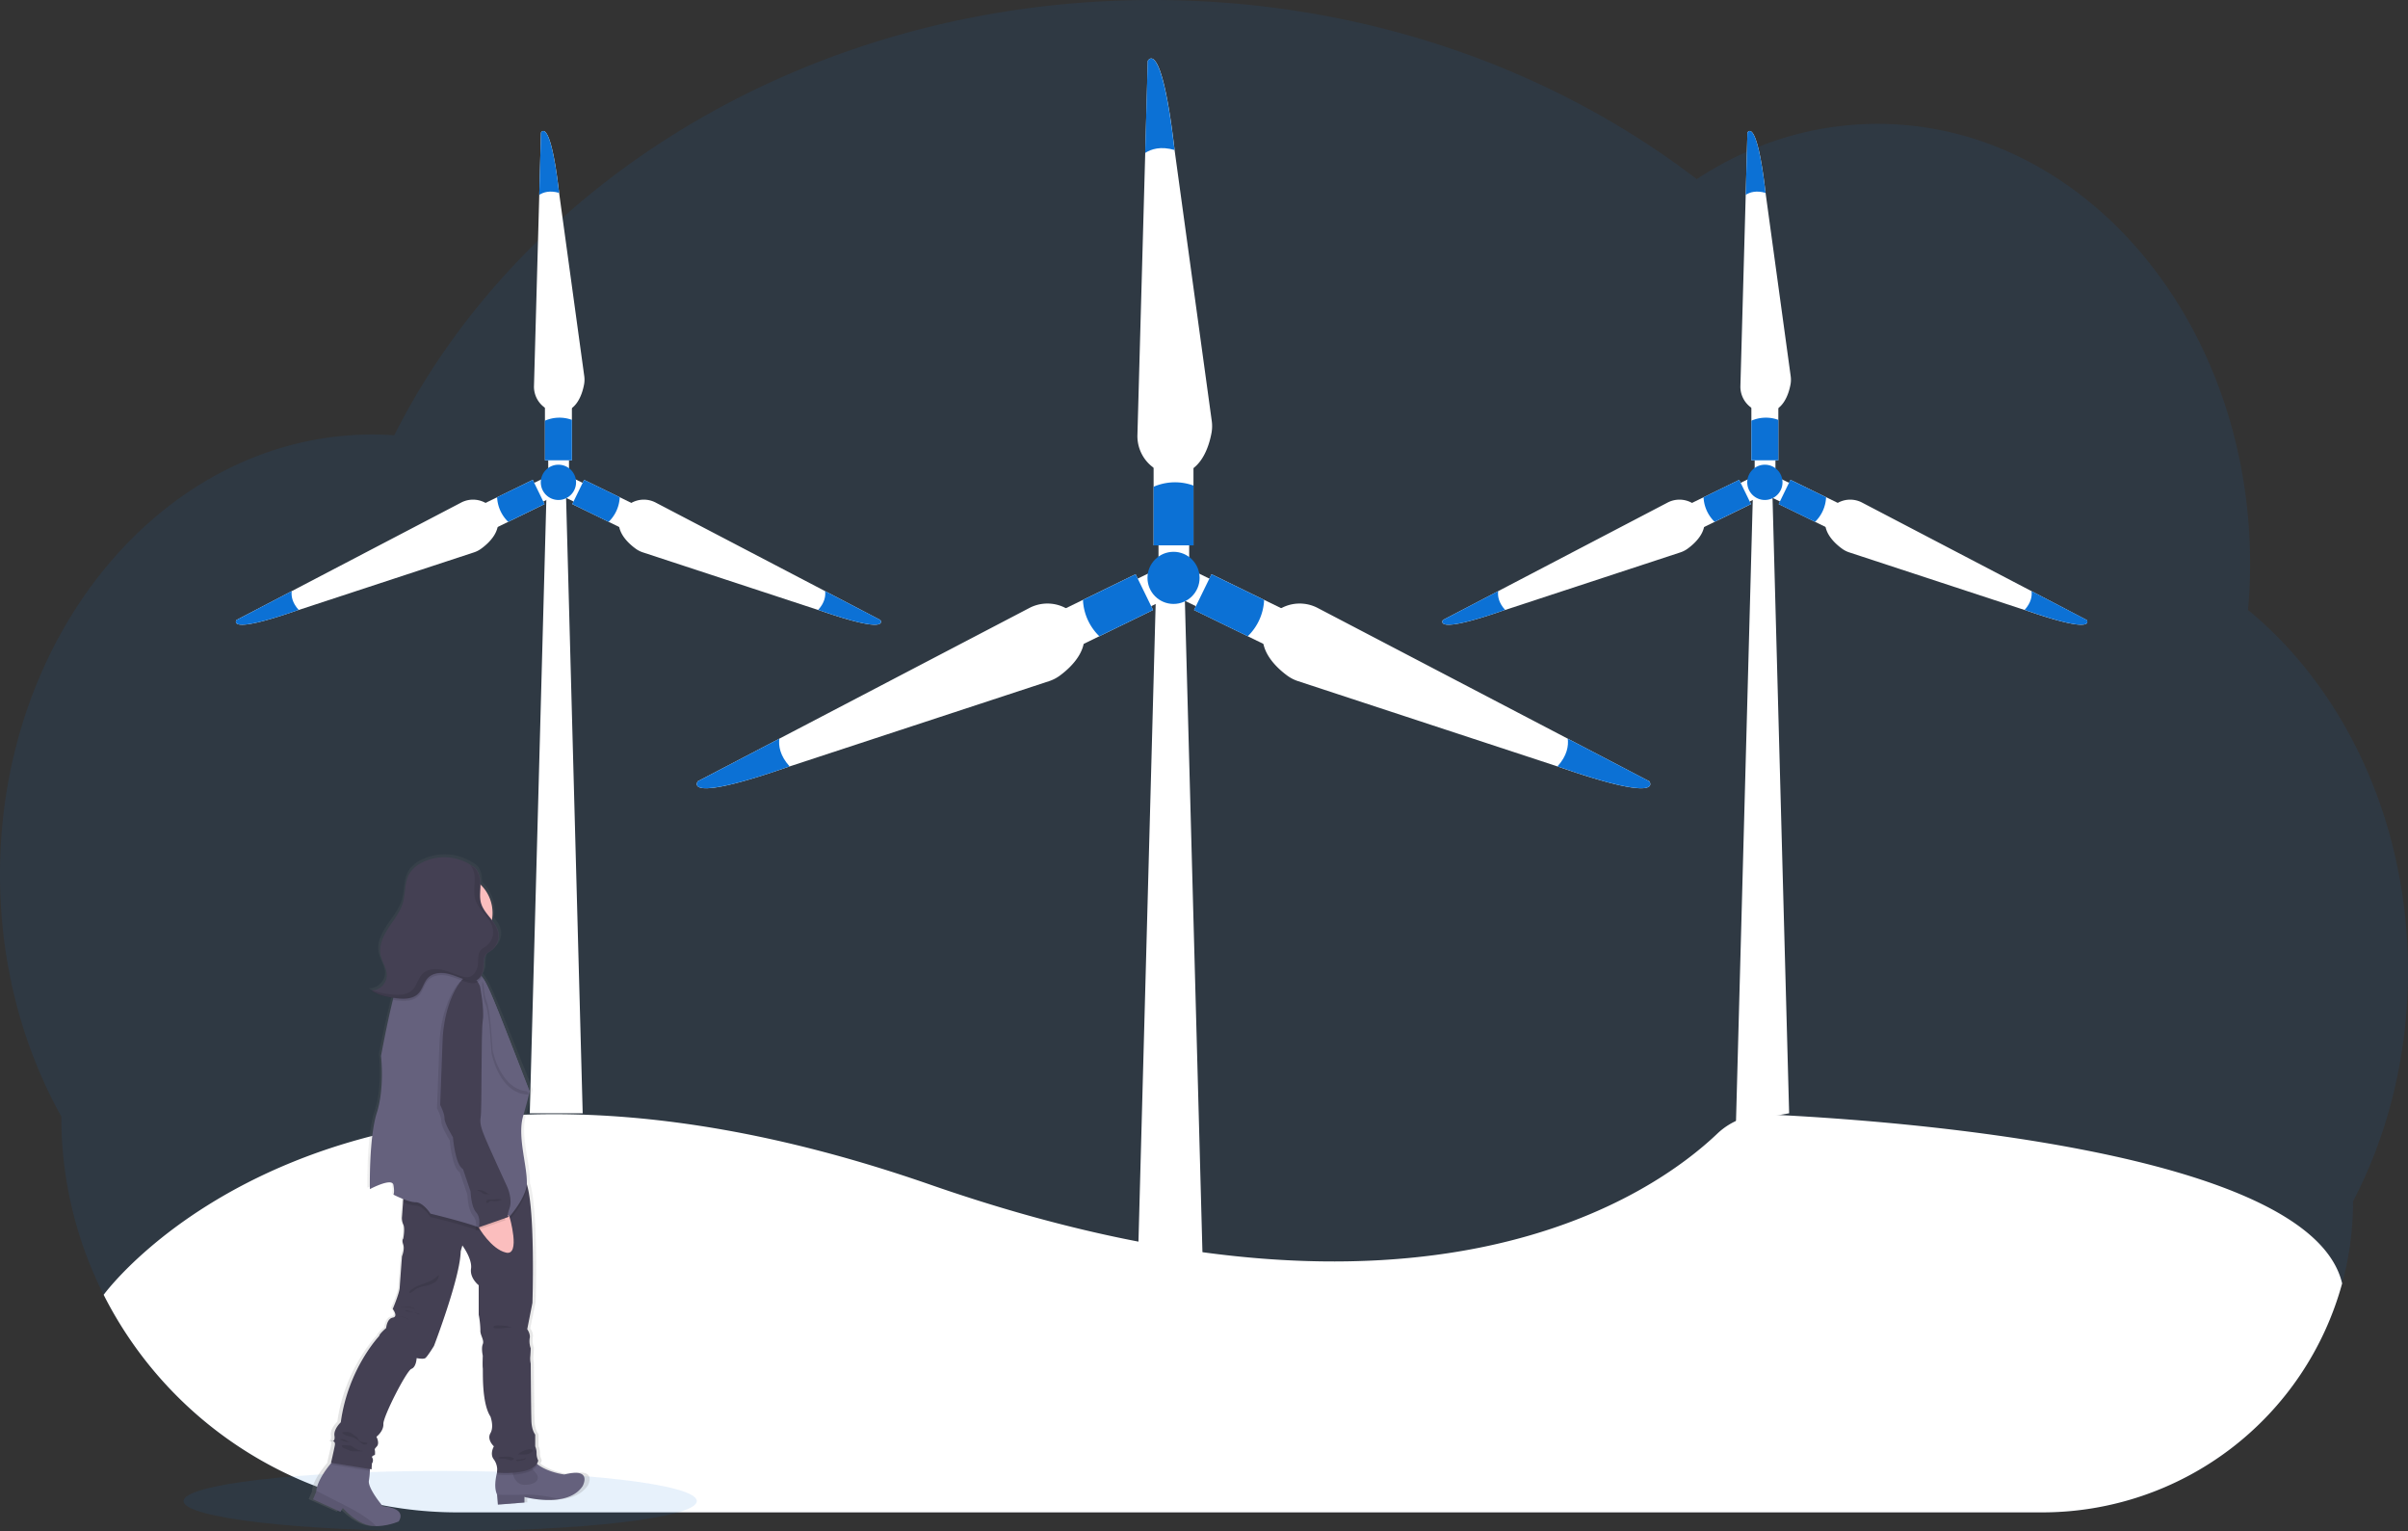 <svg id="e96522f1-fece-48a6-894d-75176804884c" data-name="Layer 1" xmlns="http://www.w3.org/2000/svg" xmlns:xlink="http://www.w3.org/1999/xlink" width="1144" height="727.23" viewBox="0 0 1144 727.23"><rect x="0" y="0" width="1144" height="727.23" fill="#333333" stroke="none"/><defs><linearGradient id="e9df2e8e-6999-41c4-9621-44bffc2f2623" x1="241.37" y1="811.22" x2="241.37" y2="492.1" gradientUnits="userSpaceOnUse"><stop offset="0" stop-color="gray" stop-opacity="0.25"/><stop offset="0.54" stop-color="gray" stop-opacity="0.12"/><stop offset="1" stop-color="gray" stop-opacity="0.1"/></linearGradient></defs><title>wind turbine</title><path d="M1172,547.72a244.4,244.4,0,0,1-6.85,57.75A228.14,228.14,0,0,1,1145.89,657,147.47,147.47,0,0,1,998.24,804.67H245.17A188.29,188.29,0,0,1,77.25,701.34a.08.08,0,0,1,0,0,187.1,187.1,0,0,1-20.11-84.68C38.72,583.66,28,544.19,28,501.75c0-115.43,79.24-209,177-209,3.46,0,6.9.13,10.31.36C276.65,171.32,415,86.39,575.74,86.39c98.82,0,189.15,32.08,258.35,85.08,25.44-16.71,54.73-26.25,85.9-26.25,97.75,0,177,93.58,177,209q0,11.08-1,21.86C1141.94,413.84,1172,476.63,1172,547.72Z" transform="translate(-28 -86.39)" fill="#0C71D5" opacity="0.1"/><path d="M603.59,291.88c-1.18,6.48-5.17,20.16-18.06,19.82-9.84-.25-17.42-8.84-17.16-18.68l3.71-134,1.21-43.7s6.38-12.09,12.73,42.11l0,.2,17.64,128.52A18,18,0,0,1,603.59,291.88Z" transform="translate(-28 -86.39)" fill="#fff"/><rect x="548.06" y="218.5" width="18.94" height="40.51" fill="#fff"/><rect x="550.39" y="249.39" width="14.57" height="17.78" fill="#fff"/><path d="M586.05,157.64c-6.63-1.93-11.14-.46-14,1.39l1.21-43.7s6.38-12.09,12.73,42.11Z" transform="translate(-28 -86.39)" fill="#0C71D5"/><path d="M595,317v28.4H576.06V317.56A25.6,25.6,0,0,1,595,317Z" transform="translate(-28 -86.39)" fill="#0C71D5"/><path d="M639.59,407.29c-5.31-3.9-15.85-13.48-9.9-24.92,4.54-8.73,15.58-11.79,24.31-7.24l118.81,62.08,38.75,20.24s8.06,11-43.44-7l-.19-.06L644.68,409.89A18.28,18.28,0,0,1,639.59,407.29Z" transform="translate(-28 -86.39)" fill="#fff"/><rect x="608.15" y="356.23" width="18.94" height="40.51" transform="translate(-19.51 680.17) rotate(-64)" fill="#fff"/><rect x="592.72" y="359.16" width="14.57" height="17.78" transform="translate(1165.83 -96.27) rotate(116)" fill="#fff"/><path d="M767.93,450.38c4.64-5.12,5.3-9.82,4.88-13.17l38.75,20.24s8.06,11-43.44-7Z" transform="translate(-28 -86.39)" fill="#0C71D5"/><path d="M620.79,388.56l-25.53-12.45,8.3-17,25,12.2A25.59,25.59,0,0,1,620.79,388.56Z" transform="translate(-28 -86.39)" fill="#0C71D5"/><path d="M531.47,407.29c5.31-3.9,15.85-13.48,9.9-24.92-4.54-8.73-15.58-11.79-24.31-7.24L398.25,437.21,359.5,457.45s-8.06,11,43.44-7l.19-.06,123.25-40.49A18.28,18.28,0,0,0,531.47,407.29Z" transform="translate(-28 -86.39)" fill="#fff"/><rect x="533.19" y="367.01" width="40.51" height="18.94" transform="translate(-137.03 194.33) rotate(-26)" fill="#fff"/><rect x="563.77" y="359.16" width="14.57" height="17.78" transform="translate(623.52 -392.94) rotate(64)" fill="#fff"/><path d="M403.13,450.38c-4.64-5.12-5.3-9.82-4.88-13.17L359.5,457.45s-8.06,11,43.44-7Z" transform="translate(-28 -86.39)" fill="#0C71D5"/><path d="M550.27,388.56l25.53-12.45-8.3-17-25,12.2A25.59,25.59,0,0,0,550.27,388.56Z" transform="translate(-28 -86.39)" fill="#0C71D5"/><polygon points="574.57 717.37 537.42 717.37 549.22 279.84 562.77 279.84 574.57 717.37" fill="#fff"/><circle cx="557.53" cy="274.45" r="12.38" fill="#0C71D5"/><path d="M878.67,268.82c-.79,4.38-3.49,13.63-12.21,13.4a12.19,12.19,0,0,1-11.62-12.63l2.52-90.66.81-29.56s4.32-8.18,8.62,28.49l0,.13,11.93,87A12.26,12.26,0,0,1,878.67,268.82Z" transform="translate(-28 -86.39)" fill="#fff"/><rect x="832.05" y="191.22" width="12.81" height="27.41" fill="#fff"/><rect x="833.62" y="212.12" width="9.86" height="12.03" fill="#fff"/><path d="M866.81,178c-4.49-1.3-7.54-.31-9.45.94l.81-29.56s4.32-8.18,8.62,28.49Z" transform="translate(-28 -86.39)" fill="#0C71D5"/><path d="M872.86,285.8V305H860.05V286.19A17.29,17.29,0,0,1,872.86,285.8Z" transform="translate(-28 -86.39)" fill="#0C71D5"/><path d="M903,346.89c-3.59-2.63-10.73-9.11-6.7-16.85a12.18,12.18,0,0,1,16.45-4.9l80.38,42,26.21,13.69s5.46,7.47-29.38-4.74l-.13,0-83.39-27.39A12.33,12.33,0,0,1,903,346.89Z" transform="translate(-28 -86.39)" fill="#fff"/><rect x="881.76" y="312.35" width="12.81" height="27.41" transform="translate(177.76 895.01) rotate(-64)" fill="#fff"/><rect x="871.32" y="314.33" width="9.86" height="12.03" transform="translate(1520.3 -413.17) rotate(116)" fill="#fff"/><path d="M989.86,376.05c3.14-3.46,3.59-6.64,3.3-8.91l26.21,13.69s5.46,7.47-29.38-4.74Z" transform="translate(-28 -86.39)" fill="#0C71D5"/><path d="M890.31,334.23,873,325.8l5.61-11.51,16.93,8.25A17.35,17.35,0,0,1,890.31,334.23Z" transform="translate(-28 -86.39)" fill="#0C71D5"/><path d="M829.88,346.89c3.59-2.63,10.73-9.11,6.7-16.85a12.18,12.18,0,0,0-16.45-4.9l-80.38,42-26.21,13.69s-5.46,7.47,29.38-4.74l.13,0,83.39-27.39A12.33,12.33,0,0,0,829.88,346.89Z" transform="translate(-28 -86.39)" fill="#fff"/><rect x="831.05" y="319.65" width="27.41" height="12.81" transform="translate(-85.44 316.93) rotate(-26)" fill="#fff"/><rect x="851.73" y="314.33" width="9.86" height="12.03" transform="translate(741.05 -676.43) rotate(64)" fill="#fff"/><path d="M743.05,376.05c-3.14-3.46-3.59-6.64-3.3-8.91l-26.21,13.69s-5.46,7.47,29.38-4.74Z" transform="translate(-28 -86.39)" fill="#0C71D5"/><path d="M842.6,334.23l17.27-8.43-5.61-11.51-16.93,8.25A17.35,17.35,0,0,0,842.6,334.23Z" transform="translate(-28 -86.39)" fill="#0C71D5"/><polygon points="849.99 528.74 824.73 533.18 832.83 232.73 842 232.73 849.99 528.74" fill="#fff"/><circle cx="838.46" cy="229.08" r="8.38" fill="#0C71D5"/><path d="M305.51,268.82c-.79,4.38-3.49,13.63-12.21,13.4a12.18,12.18,0,0,1-11.61-12.63l2.51-90.66.81-29.56s4.32-8.18,8.62,28.49l0,.13,11.94,87A12.56,12.56,0,0,1,305.51,268.82Z" transform="translate(-28 -86.39)" fill="#fff"/><rect x="258.89" y="191.22" width="12.81" height="27.41" fill="#fff"/><rect x="260.46" y="212.12" width="9.86" height="12.03" fill="#fff"/><path d="M293.65,178c-4.48-1.3-7.54-.31-9.45.94l.81-29.56s4.32-8.18,8.62,28.49Z" transform="translate(-28 -86.39)" fill="#0C71D5"/><path d="M299.7,285.8V305H286.89V286.19A17.29,17.29,0,0,1,299.7,285.8Z" transform="translate(-28 -86.39)" fill="#0C71D5"/><path d="M329.87,346.89c-3.59-2.63-10.72-9.11-6.69-16.85a12.17,12.17,0,0,1,16.44-4.9l80.38,42,26.22,13.69s5.45,7.47-29.39-4.74l-.13,0-83.38-27.39A12.39,12.39,0,0,1,329.87,346.89Z" transform="translate(-28 -86.39)" fill="#fff"/><rect x="308.6" y="312.35" width="12.81" height="27.41" transform="translate(-144.14 379.86) rotate(-64)" fill="#fff"/><rect x="298.16" y="314.33" width="9.86" height="12.03" transform="translate(695.88 101.98) rotate(116)" fill="#fff"/><path d="M416.7,376.05c3.14-3.46,3.59-6.64,3.3-8.91l26.22,13.69s5.45,7.47-29.39-4.74Z" transform="translate(-28 -86.39)" fill="#0C71D5"/><path d="M317.15,334.23l-17.27-8.43,5.62-11.51,16.92,8.25A17.31,17.31,0,0,1,317.15,334.23Z" transform="translate(-28 -86.39)" fill="#0C71D5"/><path d="M256.72,346.89c3.6-2.63,10.73-9.11,6.7-16.85a12.18,12.18,0,0,0-16.45-4.9l-80.38,42-26.21,13.69s-5.46,7.47,29.38-4.74l.13,0,83.39-27.39A12.33,12.33,0,0,0,256.72,346.89Z" transform="translate(-28 -86.39)" fill="#fff"/><rect x="257.89" y="319.65" width="27.41" height="12.81" transform="translate(-143.45 65.67) rotate(-26)" fill="#fff"/><rect x="278.58" y="314.33" width="9.86" height="12.03" transform="translate(419.15 -161.28) rotate(64)" fill="#fff"/><path d="M169.89,376.05c-3.13-3.46-3.58-6.64-3.3-8.91l-26.21,13.69s-5.46,7.47,29.38-4.74Z" transform="translate(-28 -86.39)" fill="#0C71D5"/><path d="M269.44,334.23l17.27-8.43-5.61-11.51-16.93,8.25A17.4,17.4,0,0,0,269.44,334.23Z" transform="translate(-28 -86.39)" fill="#0C71D5"/><polygon points="276.83 528.74 251.69 528.74 259.68 232.73 268.84 232.73 276.83 528.74" fill="#fff"/><circle cx="265.3" cy="229.08" r="8.38" fill="#0C71D5"/><path d="M1140.69,696A147.72,147.72,0,0,1,998.24,804.67H245.17A188.29,188.29,0,0,1,77.25,701.34a.08.08,0,0,1,0,0S186.4,550.36,469.87,649c235.34,81.89,343.89,4.45,374-24.21a33.26,33.26,0,0,1,24.5-9.08c57.67,2.73,257.44,16.71,272.35,80.27A0,0,0,0,0,1140.69,696Z" transform="translate(-28 -86.39)" fill="#fff"/><ellipse cx="209.13" cy="712.91" rx="121.92" ry="14.31" fill="#0C71D5" opacity="0.1"/><path d="M298.16,786.53s-7.91-.93-13.06-4.77l-.39-.31a4.78,4.78,0,0,0,.67-1.53,7.7,7.7,0,0,1-.85-3.48,7.81,7.81,0,0,0-.68-3.3v-5.62s-1.71-1.82-1.88-6.45-.34-27.45-.34-27.45a10.73,10.73,0,0,1-.17-3.64c.17-2.64.17-3.63.17-3.63a10,10,0,0,1-.51-4.8c.51-2-1.2-4.3-1.2-4.3l2.56-12.56s1.42-43.39-2.71-56.47l0-.08s0-.11,0-.16c.35-8.44-4.77-22.49-1.87-32.24s3.24-11.91,3.24-11.91-12.78-32.08-16-39.68c-2.23-5.24-4.54-11-6.82-14.28q-.3-.43-.6-.81c-.11-.14-.22-.28-.33-.4a8.86,8.86,0,0,0,1.23-3.82c.18-2.36-.16-5.08,1.56-6.75a13.15,13.15,0,0,1,2.11-1.41,8.47,8.47,0,0,0,3.75-8.1c-.36-2.49-1.79-4.56-3.42-6.57A18.38,18.38,0,0,0,257,505.19h0c0-.31,0-.63,0-.94a10.53,10.53,0,0,0-2-6.39l.48.34c-.27-.24-.53-.47-.81-.7a5.65,5.65,0,0,0-1.34-1,25,25,0,0,0-26-1.35,14.51,14.51,0,0,0-5.07,4.51c-2.67,4.12-2,9.45-3.38,14.13-1.34,4.47-4.5,8.17-7.12,12.07s-4.81,8.52-3.82,13.08c.71,3.31,3.07,6.28,3,9.67a7.64,7.64,0,0,1-6.7,7.08l-.09,0a6.87,6.87,0,0,1-1,.08c3.18,2.19,7.13,3,11,3.51-.08.3-.16.6-.23.91C210.79,572,208,587,208,587s1.87,15.2-2.05,27.11-3.41,36.38-3.41,36.38,10.91-5.63,11.59-2,0,4.63,0,4.63,2.23,1.13,4.85,2.13l-.11,1.45-.48,6.5a7.25,7.25,0,0,0,.6,4c.94,1.82,0,6.78,0,6.78s-.8.5,0,2.82-.63,5.62-.63,5.62-1,12.4-1.13,15-3.41,10.09-3.41,10.09,2.9,3.63,0,4.13-3.24,5-3.24,5-3.41,2.81-3.41,3.8c0,0-15.34,15.55-18.92,41.17,0,0-3.58,3.31-3.07,6.45.29,1.78-.29,2.39-.85,2.59.63.08,1.32.49,1,2-.51,2.64-1.87,8.27-1.87,8.27l.24,0,0,0c-2.79,3.23-6.87,8.64-7.49,13.39q0,.3-.06.6l-1.54,3.47,13.47,6,1.19-1.82s6,6.78,12.79,8.26a17.2,17.2,0,0,0,3.57.39A31.52,31.52,0,0,0,216.69,809s4.94-6.11-7.85-7.27c0,0-7.49-8.6-6.81-12.24a35.92,35.92,0,0,0,.47-4.63q0-.51,0-1l.87.13.16-2.77a2.37,2.37,0,0,0,.51-1.66c0-1.15-1-1.32,0-2s1,0,1-1.65-.68-1.16.85-2.81-.17-4.63-.17-4.63,3.58-2.65,3.41-6.12,11.42-25.46,13.8-26.29,2.56-5.13,2.56-5.13,3.24.66,4.26,0,4.26-5.78,4.26-5.78,13-32.74,13.13-45.14l.85-2.81s4.95,6.45,4.26,11.08,3.78,7.93,3.78,7.93v14.06a41,41,0,0,1,.82,7.44c-.17,2.31,2,4.63,1.18,6.61s0,5.46,0,5.46-.18,4.63,0,5.95-.67,16.53,3.77,23.15c0,0,1.87,4.79,0,7.93s1.7,6.29,1.7,6.29-2.21,3.63,0,6.28a8.13,8.13,0,0,1,1.59,5.86c-.89,3.36-1.55,7.77-.06,10.84v.07l.4,4.72,13.06-1v-2.64s8.92,2.37,17.23,1.08c4.48-.69,8.78-2.45,11.41-6.21C307.2,792.15,312.48,783.06,298.16,786.53Z" transform="translate(-28 -86.39)" fill="url(#e9df2e8e-6999-41c4-9621-44bffc2f2623)"/><path d="M304.78,792.23c-2.54,3.75-6.69,5.5-11,6.19-8,1.28-16.63-1.08-16.63-1.08V800l-12.61,1-.39-4.7v-.08c-1.46-3.1-.79-7.58.09-10.95a39.8,39.8,0,0,1,1.56-4.68s10.86-9.22,14.48-2.3a11.21,11.21,0,0,0,3.19,3.64c5,3.82,12.61,4.75,12.61,4.75C309.88,783.18,304.78,792.23,304.78,792.23Z" transform="translate(-28 -86.39)" fill="#65617d"/><path d="M271.2,783.18s0,8.56,6.25,8.4,7.09-3.41,5.11-5.61a27,27,0,0,1-3.46-5.09Z" transform="translate(-28 -86.39)" opacity="0.1"/><path d="M217.38,809a29.7,29.7,0,0,1-10.71,2.2,16.8,16.8,0,0,1-3.45-.38c-6.58-1.49-12.34-8.24-12.34-8.24l-1.15,1.82-13-5.93L178.2,795l.06-.59c.6-4.73,4.54-10.12,7.24-13.34,1.47-1.75,2.58-2.85,2.58-2.85l15.64,2.3s.06,2,0,4.44a35.45,35.45,0,0,1-.46,4.61c-.65,3.62,6.58,12.18,6.58,12.18C222.15,802.93,217.38,809,217.38,809Z" transform="translate(-28 -86.39)" fill="#65617d"/><path d="M186.1,770.78a1.64,1.64,0,0,1-.82.06A2.42,2.42,0,0,1,186.1,770.78Z" transform="translate(-28 -86.39)" fill="#444053"/><path d="M203.72,780.55s.06,2,0,4.44l-18.4-3s.09-.35.22-.93c1.47-1.75,2.58-2.85,2.58-2.85Z" transform="translate(-28 -86.39)" opacity="0.1"/><path d="M283.44,781.89c-2.78,6.43-19.32,4.91-19.32,4.91a7.9,7.9,0,0,0,.09-1.57,39.8,39.8,0,0,1,1.56-4.68s10.86-9.22,14.48-2.3A11.21,11.21,0,0,0,283.44,781.89Z" transform="translate(-28 -86.39)" opacity="0.1"/><path d="M283.71,780.06c-1.64,7.4-19.59,5.76-19.59,5.76a8.51,8.51,0,0,0-1.48-6.26c-2.14-2.63,0-6.25,0-6.25s-3.46-3.13-1.64-6.26,0-7.9,0-7.9c-4.29-6.58-3.46-21.73-3.64-23s0-5.92,0-5.92-.81-3.46,0-5.44-1.3-4.28-1.14-6.58a42.58,42.58,0,0,0-.79-7.41v-14s-4.31-3.29-3.65-7.9-4.12-11-4.12-11l-.82,2.8c-.16,12.34-12.67,44.93-12.67,44.93s-3.13,5.11-4.12,5.77-4.11,0-4.11,0-.17,4.28-2.47,5.1-13.5,22.71-13.33,26.17-3.3,6.09-3.3,6.09,1.65,3,.17,4.61-.83,1.15-.83,2.8,0,1-1,1.64,0,.83,0,2a2.34,2.34,0,0,1-.5,1.64l-.15,2.77-19.27-3.09s1.32-5.6,1.81-8.24c.29-1.54-.38-1.95-1-2,.55-.2,1.11-.81.83-2.57-.5-3.13,3-6.42,3-6.42,3.46-25.52,18.27-41,18.27-41,0-1,3.29-3.78,3.29-3.78s.33-4.45,3.13-4.94,0-4.12,0-4.12,3.13-7.4,3.29-10,1.09-15,1.09-15,1.38-3.29.61-5.59,0-2.8,0-2.8.93-4.94,0-6.75a7.4,7.4,0,0,1-.58-3.95l.47-6.48.68-9.65S271.36,639,277,646.07a9,9,0,0,1,1.33,2.88c4,13,2.62,56.21,2.62,56.21l-2.47,12.51s1.65,2.31,1.16,4.28a10.17,10.17,0,0,0,.49,4.78s0,1-.17,3.62a11,11,0,0,0,.17,3.62s.16,22.71.33,27.32,1.81,6.42,1.81,6.42v5.6a8.09,8.09,0,0,1,.65,3.29A7.75,7.75,0,0,0,283.71,780.06Z" transform="translate(-28 -86.39)" fill="#444053"/><path d="M206.67,811.22a16.8,16.8,0,0,1-3.45-.38c-6.58-1.49-12.34-8.24-12.34-8.24l-1.15,1.82-13-5.93L178.2,795l.06-.59,13.44,6.85S202.43,806.4,206.67,811.22Z" transform="translate(-28 -86.39)" opacity="0.1"/><path d="M293.76,798.42c-8,1.28-16.63-1.08-16.63-1.08V800l-12.61,1-.39-4.7c4,.07,10.43.14,13.23-.08A61.41,61.41,0,0,1,293.76,798.42Z" transform="translate(-28 -86.39)" opacity="0.1"/><path d="M192.54,766.54a4.52,4.52,0,0,1,1.94.25,13.52,13.52,0,0,1,1.84,1.32,7.6,7.6,0,0,1,1.22.81c.48.47.68,1.17,1.16,1.64.88.87,2.33.67,3.5,1.09.13,0,.27.11.29.24s-.09.24-.2.32a1.92,1.92,0,0,1-1.9,0,7.64,7.64,0,0,1-1.59-1.2,10.75,10.75,0,0,0-3.09-1.92c-1.55-.61-4.25-.78-5.23-2.3C190.94,766.44,191.94,766.55,192.54,766.54Z" transform="translate(-28 -86.39)" opacity="0.1"/><path d="M191.22,770a4.72,4.72,0,0,1,1,.41l1.69.85a6.26,6.26,0,0,1-3.45-.77,9.93,9.93,0,0,1-1.09-.52A5.58,5.58,0,0,1,191.22,770Z" transform="translate(-28 -86.39)" opacity="0.1"/><path d="M193.45,772.88a4.5,4.5,0,0,1,1.1.09,5.47,5.47,0,0,1,1.74,1,6.8,6.8,0,0,0,4.36,1.51,1.9,1.9,0,0,1-1,.17h-3.54a4.7,4.7,0,0,1-2.64-.61c-.6-.29-3.08-1-3.1-1.83S192.85,772.88,193.45,772.88Z" transform="translate(-28 -86.39)" opacity="0.1"/><path d="M274,777.08a19.71,19.71,0,0,0,3.26.09,6.23,6.23,0,0,0,3.22-1c.95-.73.75-1.48-.46-1.53a8.63,8.63,0,0,0-3.25.8,9.86,9.86,0,0,0-1.52.77C275,776.32,274.18,777.09,274,777.08Z" transform="translate(-28 -86.39)" opacity="0.1"/><path d="M277.94,778.88c-.1.4-.52.62-.9.77a10.32,10.32,0,0,1-2.9.64c-.25,0-.95,0-.86-.39s1.13-.27,1.38-.3A25,25,0,0,0,277.94,778.88Z" transform="translate(-28 -86.39)" opacity="0.1"/><path d="M268.06,778.23a6.69,6.69,0,0,1,4,.79.2.2,0,0,1,.08.1.1.1,0,0,1,0,.09,1.37,1.37,0,0,1-1.34.72,6.26,6.26,0,0,1-1.56-.39,8.08,8.08,0,0,0-2.58-.39,6.51,6.51,0,0,1-1.17,0c-1.16-.2-.78-.67.11-.77A23.49,23.49,0,0,1,268.06,778.23Z" transform="translate(-28 -86.39)" opacity="0.1"/><path d="M222.84,713.55a10.18,10.18,0,0,0-5.62-1.84A8,8,0,0,1,222.84,713.55Z" transform="translate(-28 -86.39)" opacity="0.1"/><path d="M221.3,706.91a8.11,8.11,0,0,1,4.2,1.2l-1.52-.42a14.34,14.34,0,0,0-2.81-.59c-.55-.05-1.1,0-1.65-.06s-1.25-.16-1.87-.18C218.86,706.92,220.08,706.85,221.3,706.91Z" transform="translate(-28 -86.39)" opacity="0.1"/><path d="M226.25,710.07c.46.09,1,.29,1.1.76,0-.28-3.26-1.2-3.66-1.33-.67-.24-2.82-1.18-3.31-.53C222.27,709.48,224.31,709.67,226.25,710.07Z" transform="translate(-28 -86.39)" opacity="0.1"/><path d="M230.83,695.45a13.79,13.79,0,0,0,5.67-3.64,4.5,4.5,0,0,1-2.09,3.7,11.78,11.78,0,0,1-4.13,1.54,18.2,18.2,0,0,0-4.24,1.27c-.65.33-2.68,2.25-3.32,2.15-.81-.12.48-1.4.78-1.63C225.64,697.17,228.35,696.43,230.83,695.45Z" transform="translate(-28 -86.39)" opacity="0.1"/><path d="M271.16,716.8c-.7-.24-9.2,1.41-8.68-.24.32-1,3.08-.64,3.77-.61A17.45,17.45,0,0,1,271.16,716.8Z" transform="translate(-28 -86.39)" opacity="0.1"/><path d="M262,520a18.76,18.76,0,1,1-5.66-13.43A18.62,18.62,0,0,1,262,520Z" transform="translate(-28 -86.39)" fill="#fbbebe"/><path d="M252.93,527.73s-6.09,17.78-2.63,21.4-24.86,5.76-24.86,5.76,11.85-21.23,10.7-26.5S252.93,527.73,252.93,527.73Z" transform="translate(-28 -86.39)" fill="none" stroke="#0C71D5" stroke-miterlimit="10"/><path d="M278.29,649c0,.43,0,.84,0,1.24-.33,8.4-15.31,25.35-18.77,22.55s-27-8.4-27-8.4-3.46-5.43-7.08-5.43a18.51,18.51,0,0,1-5.95-1.54l.68-9.65S271.36,639,277,646.07A9,9,0,0,1,278.29,649Z" transform="translate(-28 -86.39)" opacity="0.1"/><path d="M278.28,648.71c-.17,4.21-4,10.56-8.23,15.5s-8.81,8.44-10.54,7a16.62,16.62,0,0,0-4.08-1.93c-7.79-2.87-22.91-6.47-22.91-6.47s-3.46-5.43-7.08-5.43-10.53-3.62-10.53-3.62.66-1,0-4.61-11.19,2-11.19,2-.5-24.36,3.29-36.22,2-27,2-27,2.71-14.92,5.65-26.71c1.77-7.07,3.63-13,5.05-13.94,3.79-2.47,23.54,0,23.54,0s8.23.16,11.36,1a5,5,0,0,1,2.37,1.93c.19.26.39.53.58.82,2.2,3.3,4.44,9,6.59,14.21,3.13,7.57,15.48,39.5,15.48,39.5s-.33,2.14-3.13,11.85S278.61,640.32,278.28,648.71Z" transform="translate(-28 -86.39)" fill="#65617d"/><path d="M264.12,658.42l5.93,5.78s5.43,18.74-1.65,17.1-13-12-13-12Z" transform="translate(-28 -86.39)" fill="#fbbebe"/><path d="M279.1,606.24c-14-.16-17.61-19.75-17.61-19.75s-1-19.42-2.8-23c-1-2-1.45-6.92-1.65-10.92,2.2,3.3,4.43,9,6.59,14.21C266.76,574.31,279.1,606.24,279.1,606.24Z" transform="translate(-28 -86.39)" opacity="0.1"/><path d="M279.6,604.76C265.6,604.6,262,585,262,585s-1-19.42-2.8-23c-1-2-1.45-6.92-1.65-10.92,2.2,3.3,4.44,9,6.59,14.21C267.25,572.83,279.6,604.76,279.6,604.76Z" transform="translate(-28 -86.39)" fill="#65617d"/><path d="M254.54,556.44s-4.12-11.19-10.87,0-6.91,25.35-6.91,25.35l-1.15,30.94s2.14,4.12,2.06,6.42,4,8.89,4,8.89,1,13,4.77,15.14l3.62,10.7s.17,7.08,2.64,9.88,1.17,7.12,1.17,7.12l14.63-5.12s-1.65.59,0-3.83-1-10.19-1-10.19-9.38-20.41-10.53-23.37-2.8-6.42-2.14-9.88.13-40.16,1-45.75S254.54,556.44,254.54,556.44Z" transform="translate(-28 -86.39)" opacity="0.1"/><path d="M256.06,554.89s-4.12-11.19-10.87,0-6.91,25.35-6.91,25.35l-1.15,30.94s2.14,4.12,2.06,6.42,4,8.89,4,8.89,1,13,4.77,15.14l3.62,10.7s.17,7.08,2.64,9.88,1.18,7.12,1.18,7.12l14.62-5.13s-1.65.6,0-3.82-1-10.19-1-10.19-9.38-20.41-10.53-23.37-2.8-6.42-2.14-9.88.14-40.16,1-45.76S256.06,554.89,256.06,554.89Z" transform="translate(-28 -86.39)" fill="#444053"/><path d="M256.34,651.68a5.53,5.53,0,0,1,1.79.53c.45.24.84.59,1.28.84a3.57,3.57,0,0,0,1.69.46c-.66,0-1.32.07-2,.08a3.5,3.5,0,0,1-1.21-.15,4.92,4.92,0,0,1-1-.67,5.39,5.39,0,0,0-1.31-.72c-.35-.15-.73-.2-.88-.56A10.17,10.17,0,0,1,256.34,651.68Z" transform="translate(-28 -86.39)" opacity="0.1"/><path d="M261.91,656.1c.62,0,1.24-.14,1.87-.18a15.39,15.39,0,0,1,2.71.14,7.63,7.63,0,0,1-4.28.76,2.56,2.56,0,0,0-1.29,0c-.46.19-1.79,1.7-1.91.36S261.15,656.13,261.91,656.1Z" transform="translate(-28 -86.39)" opacity="0.1"/><path d="M254.34,500.25,252,498.51a4.5,4.5,0,0,1,.74.33,5.46,5.46,0,0,1,1.34,1.05c.26.22.52.46.77.69Z" transform="translate(-28 -86.39)" opacity="0.1"/><path d="M257,550.23a5.82,5.82,0,0,1-2,2.44,4.1,4.1,0,0,1-1.76.68,6.88,6.88,0,0,1-2.66-.28,32.84,32.84,0,0,1-3.23-1,53.35,53.35,0,0,0-6.35-2.16c-3.29-.75-7.12-.48-9.48,1.92-2.07,2.11-2.58,5.39-4.65,7.5-2.77,2.82-7.31,2.65-11.24,2.1l-.92-.13c1.77-7.07,3.63-13,5.05-13.94,3.79-2.47,23.54,0,23.54,0s8.23.16,11.36,1A5,5,0,0,1,257,550.23Z" transform="translate(-28 -86.39)" opacity="0.1"/><path d="M224.46,520a18.76,18.76,0,0,1,31.86-13.43v0c.06,3.27-.65,6.62.27,9.77.85,2.93,3,5.29,4.94,7.73A18.76,18.76,0,0,1,224.46,520Z" transform="translate(-28 -86.39)" opacity="0.1"/><path d="M254.8,499.6a23.42,23.42,0,0,0-27.21-3.06,14.09,14.09,0,0,0-4.9,4.49c-2.58,4.11-1.92,9.41-3.27,14.07-1.28,4.45-4.34,8.13-6.87,12s-4.64,8.49-3.69,13c.69,3.3,3,6.26,2.92,9.63a7.47,7.47,0,0,1-7.23,7.1c3.18,2.25,7.15,3,11,3.55s8.46.72,11.24-2.11c2.07-2.1,2.58-5.39,4.65-7.49,2.36-2.41,6.19-2.68,9.48-1.92s6.32,2.35,9.58,3.2a7.07,7.07,0,0,0,2.66.27c2.81-.38,4.44-3.5,4.66-6.32.18-2.35-.16-5.06,1.51-6.72a12.74,12.74,0,0,1,2-1.41,8.51,8.51,0,0,0,3.61-8.06c-.77-5.58-6.81-9.06-8.39-14.47-.92-3.14-.21-6.49-.27-9.76s-1.29-7-4.37-8.1" transform="translate(-28 -86.39)" fill="#444053"/><path d="M264.68,529.85c-.78-5.58-6.82-9.06-8.4-14.47-.92-3.14-.21-6.49-.26-9.76a10.72,10.72,0,0,0-2-6.36l.46.34q-.37-.36-.78-.69a5.28,5.28,0,0,0-1.29-1c-.28-.21-.57-.4-.85-.59l.45.41-.46-.34a10.7,10.7,0,0,1,2,6.36c0,3.26-.66,6.62.26,9.76,1.58,5.41,7.62,8.89,8.4,14.47a8.53,8.53,0,0,1-3.62,8.06,12.55,12.55,0,0,0-2,1.41c-1.66,1.66-1.33,4.37-1.51,6.72-.22,2.82-1.85,5.94-4.65,6.32a7.12,7.12,0,0,1-2.67-.27c-3.26-.85-6.29-2.45-9.58-3.2s-7.11-.49-9.48,1.92c-2.07,2.1-2.58,5.38-4.65,7.49-2.77,2.83-7.31,2.65-11.23,2.11a34.47,34.47,0,0,1-7.56-1.74,6.37,6.37,0,0,1-1,.08c3.18,2.25,7.15,3,11,3.55s8.46.72,11.23-2.11c2.07-2.1,2.58-5.39,4.65-7.49,2.37-2.41,6.2-2.68,9.48-1.92s6.32,2.35,9.58,3.2a7.12,7.12,0,0,0,2.67.27c2.8-.38,4.43-3.5,4.65-6.32.18-2.35-.15-5.06,1.51-6.72a13.21,13.21,0,0,1,2-1.41A8.52,8.52,0,0,0,264.68,529.85Z" transform="translate(-28 -86.39)" opacity="0.1"/></svg>
